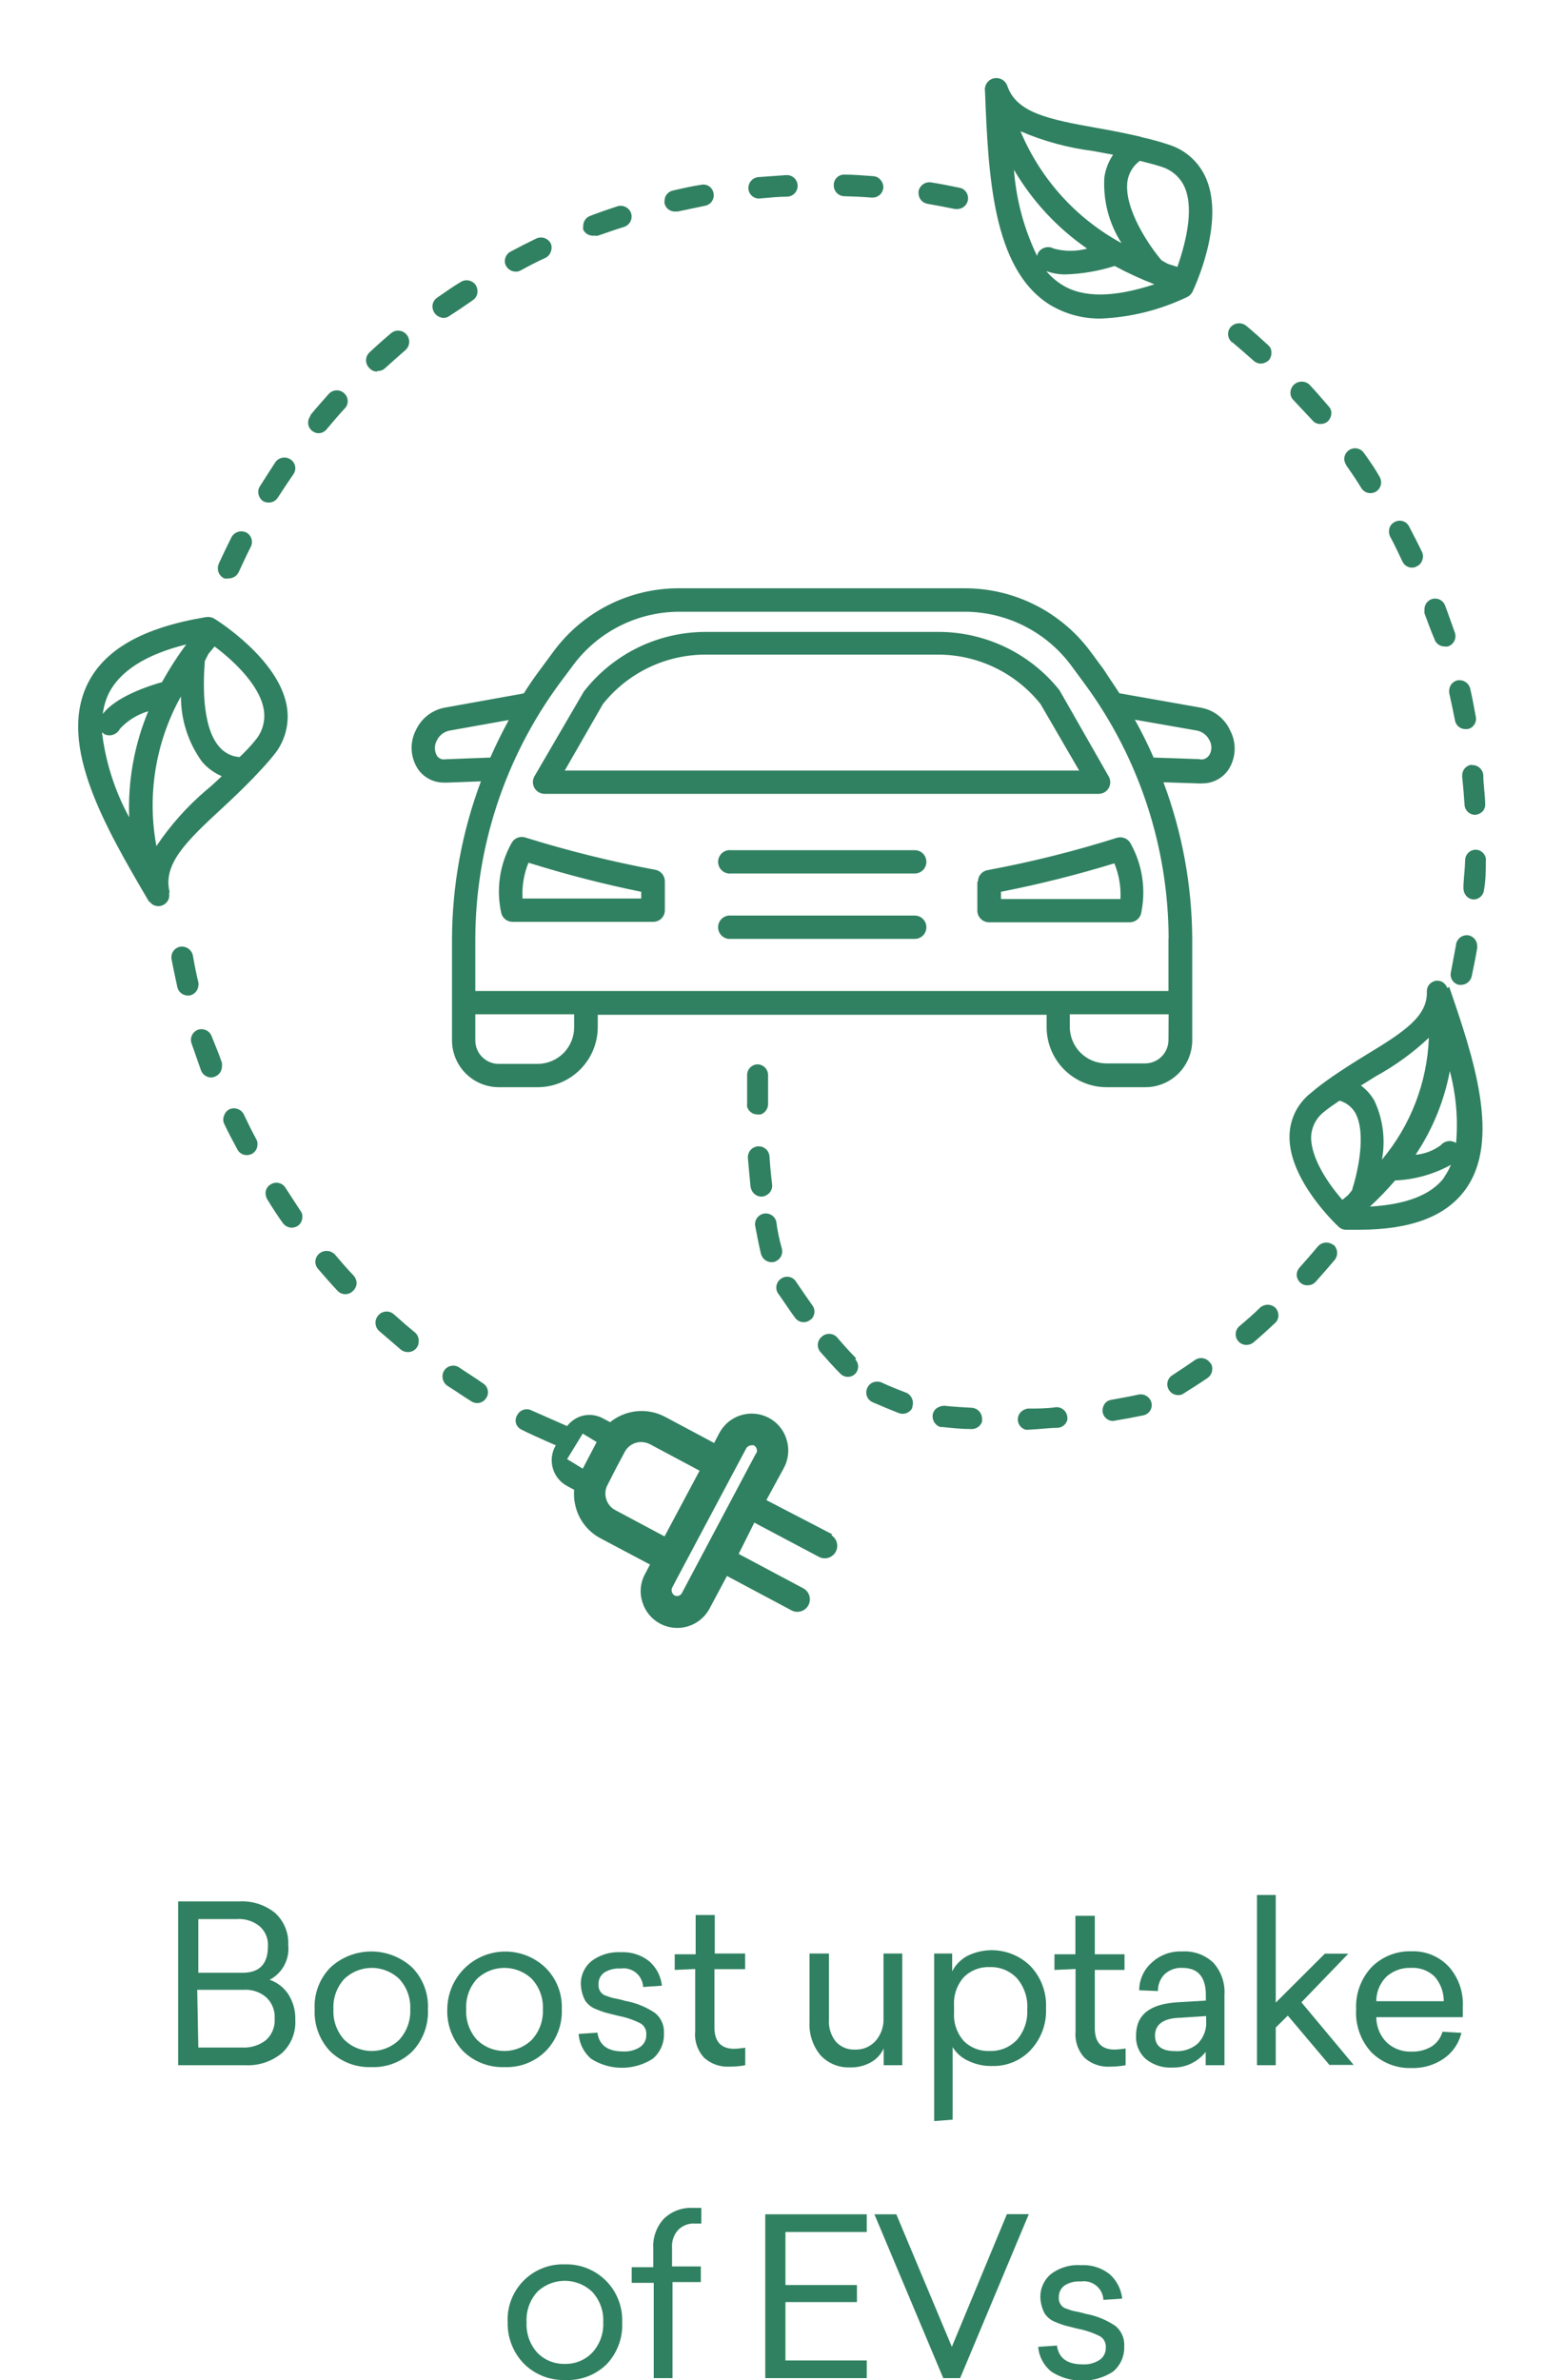 <svg xmlns="http://www.w3.org/2000/svg" xmlns:xlink="http://www.w3.org/1999/xlink" viewBox="0 0 100 152.14"><defs><clipPath id="627cfd2d-e35c-4c9a-b72f-d8e0f11ea70a" transform="translate(-28)"><path d="M104.77,45.23l-5.2-.92c-.33-.52-.67-1-1-1.52l-.88-1.19a10,10,0,0,0-8-4H71.42a9.94,9.94,0,0,0-8,4l-.87,1.18c-.38.5-.72,1-1.06,1.54l-5,.9a2.54,2.54,0,0,0-1.88,1.41,2.47,2.47,0,0,0,.13,2.55,2,2,0,0,0,1.61.84l.28,0,2.12-.08A29,29,0,0,0,56.9,60v6.49a3,3,0,0,0,3,3h2.48a3.85,3.85,0,0,0,3.84-3.83v-.8h28.7v.8a3.84,3.84,0,0,0,3.83,3.83h2.48a3,3,0,0,0,3-3V60a29,29,0,0,0-1.84-10l2.16.07a1.84,1.84,0,0,0,.33,0,2,2,0,0,0,1.64-.84,2.47,2.47,0,0,0,.13-2.55A2.54,2.54,0,0,0,104.77,45.23Zm-48.29,3.3a.53.53,0,0,1-.54-.22,1,1,0,0,1,0-1,1.14,1.14,0,0,1,.79-.61l3.8-.68c-.43.79-.82,1.58-1.18,2.4Zm8.23,17.1A2.34,2.34,0,0,1,62.37,68H59.89a1.5,1.5,0,0,1-1.5-1.5V64.83h6.32Zm38,.84a1.5,1.5,0,0,1-1.5,1.5H98.74a2.34,2.34,0,0,1-2.34-2.34v-.8h6.32Zm0-6.49v3.36H58.39V60a27.67,27.67,0,0,1,5.38-16.31l.88-1.18a8.47,8.47,0,0,1,6.77-3.41H89.69a8.5,8.5,0,0,1,6.78,3.41l.87,1.18A27.6,27.6,0,0,1,102.72,60Zm2.57-11.67a.57.57,0,0,1-.62.21l-2.9-.1c-.36-.83-.76-1.63-1.2-2.42l4,.7a1.15,1.15,0,0,1,.77.61A.94.94,0,0,1,105.29,48.31Zm-35.4,7.28a73.19,73.19,0,0,1-8.29-2.06.74.74,0,0,0-.89.37,6.34,6.34,0,0,0-.64,4.5.74.74,0,0,0,.71.52h9a.74.74,0,0,0,.74-.75V56.33A.75.75,0,0,0,69.89,55.59ZM69,57.43H61.41a5.29,5.29,0,0,1,.38-2.29A72.25,72.25,0,0,0,69,57Zm21.49-1.07V58.2a.75.75,0,0,0,.75.75h9a.76.76,0,0,0,.71-.52,6.44,6.44,0,0,0-.65-4.5.75.75,0,0,0-.89-.38,69.69,69.69,0,0,1-8.29,2.07A.74.74,0,0,0,90.53,56.36ZM92,57a71.91,71.91,0,0,0,7.25-1.82,5.3,5.3,0,0,1,.39,2.28H92ZM95.73,44.1A9.89,9.89,0,0,0,88,40.39H73.13a9.86,9.86,0,0,0-7.8,3.81l-3.16,5.42a.75.75,0,0,0,.64,1.12H98.24a.74.74,0,0,0,.65-1.11l-3.1-5.43ZM64.11,49.25,66.55,45a8.39,8.39,0,0,1,6.58-3.16H88A8.39,8.39,0,0,1,94.53,45L97,49.25ZM60.36,17a.58.58,0,0,1-.08-.33.68.68,0,0,1,.37-.59q.8-.43,1.65-.84a.71.71,0,0,1,.92.33.69.69,0,0,1,0,.51.67.67,0,0,1-.34.4c-.54.24-1.07.52-1.6.81a.58.58,0,0,1-.33.07A.7.7,0,0,1,60.36,17ZM121.13,43.5A.71.71,0,0,1,122,44c.14.6.25,1.21.36,1.81a.64.64,0,0,1-.11.52.6.6,0,0,1-.44.27.2.2,0,0,1-.11,0,.67.67,0,0,1-.67-.55c-.1-.53-.22-1.06-.37-1.76a.58.58,0,0,1,0-.18A.68.68,0,0,1,121.13,43.5ZM55.78,20a.74.74,0,0,1-.13-.42.69.69,0,0,1,.28-.54h0l0,0c.61-.42,1.06-.74,1.5-1a.71.71,0,0,1,1,.2.79.79,0,0,1,.09.51.69.69,0,0,1-.29.44c-.46.32-.94.65-1.49,1a.6.6,0,0,1-.38.13A.76.76,0,0,1,55.78,20Zm66.3,28.9a.71.71,0,0,1,.76.62c0,.62.11,1.24.12,1.85a.68.68,0,0,1-.16.49.77.77,0,0,1-.48.22h0a.68.68,0,0,1-.68-.66q-.06-.9-.15-1.77v-.08A.68.68,0,0,1,122.08,48.88ZM44.51,31.43a.63.63,0,0,1,.11-.35c.33-.53.68-1.06,1-1.56a.71.71,0,0,1,.95-.16.67.67,0,0,1,.19.95c-.31.46-.64.94-1,1.5a.67.67,0,0,1-.59.31.7.7,0,0,1-.35-.09A.73.73,0,0,1,44.51,31.43Zm-2.58,4.84A.8.8,0,0,1,42,36c.29-.62.55-1.17.8-1.66a.72.72,0,0,1,.94-.31.69.69,0,0,1,.29.93c-.24.46-.48,1-.77,1.61a.71.71,0,0,1-.64.4.72.72,0,0,1-.28,0A.7.7,0,0,1,41.93,36.27Zm44.8-23.94v-.11a.71.71,0,0,1,.81-.56c.6.09,1.21.22,1.81.34a.65.65,0,0,1,.44.3.69.69,0,0,1-.58,1.06l-.15,0c-.64-.13-1.21-.24-1.74-.33A.69.69,0,0,1,86.73,12.33Zm34.37,48a.71.71,0,0,1,.78-.55.69.69,0,0,1,.57.7v.11c-.09.56-.22,1.17-.35,1.81a.71.71,0,0,1-.68.55l-.12,0a.67.67,0,0,1-.53-.82c.11-.57.22-1.18.33-1.76ZM106.75,21.86a.7.7,0,0,1-.23-.51.68.68,0,0,1,.16-.44.73.73,0,0,1,1-.09c.48.4.95.82,1.39,1.23a.57.57,0,0,1,.22.47.7.7,0,0,1-.16.5.81.81,0,0,1-.51.22.67.67,0,0,1-.46-.18c-.42-.37-.86-.76-1.36-1.18C106.75,21.88,106.75,21.88,106.75,21.86ZM119.08,39.2a1.2,1.2,0,0,1,0-.24.68.68,0,0,1,1.32-.25c.22.58.42,1.17.63,1.75a.69.69,0,0,1-.46.86.65.65,0,0,1-.2,0,.68.68,0,0,1-.66-.49C119.47,40.28,119.28,39.73,119.08,39.2Zm-5-9.48a.69.69,0,0,1-.13-.36.69.69,0,0,1,1.25-.42c.38.53.71,1,1,1.52a.7.7,0,0,1-.2.95.7.7,0,0,1-.38.11.68.68,0,0,1-.57-.31C114.76,30.73,114.43,30.24,114.06,29.72Zm-3.39-4.16a.62.62,0,0,1-.18-.45.72.72,0,0,1,.22-.52.73.73,0,0,1,1,0c.39.42.79.88,1.23,1.39a.61.61,0,0,1,.16.5.76.76,0,0,1-.24.47.72.72,0,0,1-.45.15.63.63,0,0,1-.52-.24ZM65.29,14.68a.86.86,0,0,1,0-.24.68.68,0,0,1,.44-.64c.57-.22,1.15-.42,1.76-.62a.71.71,0,0,1,.86.44.7.7,0,0,1-.44.88c-.53.16-1.08.36-1.67.56a0,0,0,0,1,0,0,.53.53,0,0,1-.24,0A.69.69,0,0,1,65.29,14.68ZM75.85,12V12a.7.7,0,0,1,.63-.68l1.83-.13h0a.69.69,0,0,1,0,1.38c-.58,0-1.17.07-1.76.12h-.07A.68.68,0,0,1,75.85,12Zm-5.36,1a.44.44,0,0,1,0-.16.67.67,0,0,1,.53-.66c.64-.15,1.23-.28,1.81-.37a.66.66,0,0,1,.79.53.68.68,0,0,1-.53.81l-1.76.37h-.16A.67.67,0,0,1,70.49,13Zm46.39,21.28a.64.64,0,0,1-.07-.31.65.65,0,0,1,.37-.61.67.67,0,0,1,.91.28c.31.6.59,1.13.84,1.66a.66.66,0,0,1,0,.52.62.62,0,0,1-.35.38.53.53,0,0,1-.29.08.67.67,0,0,1-.62-.39C117.43,35.39,117.18,34.84,116.88,34.29ZM81.31,11.82v0a.66.66,0,0,1,.68-.66h0c.64,0,1.24.06,1.85.1a.64.64,0,0,1,.46.24.71.71,0,0,1,.18.49.69.69,0,0,1-.68.64h-.07c-.57-.05-1.16-.07-1.78-.09A.69.69,0,0,1,81.31,11.82ZM42.19,67.93a1.09,1.09,0,0,1,0,.24.69.69,0,0,1-.44.64.65.65,0,0,1-.26.06.71.71,0,0,1-.64-.46l-.61-1.74a.69.69,0,0,1,.44-.86.7.7,0,0,1,.86.44C41.77,66.82,42,67.38,42.19,67.93Zm44.14,22,0,.06a.69.69,0,0,1-.86.33c-.53-.21-1.09-.44-1.71-.71l0,0a.68.68,0,0,1-.31-.89.67.67,0,0,1,.36-.36.75.75,0,0,1,.55,0c.55.26,1.1.47,1.64.68h0A.74.74,0,0,1,86.33,89.93Zm9.91.6a.72.72,0,0,1,0,.24.69.69,0,0,1-.59.49c-.57,0-1.17.09-1.85.12a.85.85,0,0,1-.22,0,.68.68,0,0,1-.32-1.12.78.78,0,0,1,.48-.23c.6,0,1.19,0,1.8-.09h0A.69.69,0,0,1,96.24,90.53Zm-5.45.15a.68.68,0,0,1,0,.19.7.7,0,0,1-.69.47c-.64,0-1.26-.07-1.85-.13a1.05,1.05,0,0,1-.13,0,.72.72,0,0,1-.49-.73.65.65,0,0,1,.24-.46.89.89,0,0,1,.51-.17c.63.07,1.21.1,1.77.13h0A.7.7,0,0,1,90.79,90.68Zm-8.11-3.8a.67.67,0,0,1,0,.93l0,0a.67.67,0,0,1-.94,0h0c-.43-.43-.83-.88-1.26-1.37a.68.68,0,0,1,.06-1,.69.69,0,0,1,1,.06c.36.42.76.87,1.2,1.32ZM77.37,75.72a.69.69,0,0,1-.42.7.53.53,0,0,1-.19.06.69.69,0,0,1-.71-.43.71.71,0,0,1-.06-.19c-.07-.67-.12-1.29-.17-1.85a.69.69,0,0,1,1.38-.1C77.24,74.55,77.3,75.15,77.37,75.72Zm32.19,7.88a.72.72,0,0,1,.18.46.65.65,0,0,1-.22.51c-.44.41-.9.83-1.37,1.23a.7.7,0,0,1-.44.16.68.68,0,0,1-.46-1.2c.44-.37.9-.77,1.34-1.2A.73.73,0,0,1,109.56,83.6ZM123,55c0,.61,0,1.23-.11,1.85a.68.68,0,0,1-.68.64h0a.67.67,0,0,1-.48-.25.77.77,0,0,1-.16-.5c0-.51.09-1.08.11-1.76h0a.68.68,0,0,1,.67-.67h0a.67.67,0,0,1,.66.7Zm-9.76,24.54a.71.71,0,0,1,.09,1c-.39.46-.81.94-1.21,1.39a.68.68,0,0,1-.51.22.63.63,0,0,1-.46-.16.7.7,0,0,1-.24-.48.71.71,0,0,1,.18-.49c.43-.48.81-.92,1.18-1.36A.71.71,0,0,1,113.24,79.57Zm-7.86,7.55a.6.6,0,0,1,.13.42.7.7,0,0,1-.28.55c-.45.31-1,.66-1.54,1a.57.57,0,0,1-.36.11.69.69,0,0,1-.59-.33.68.68,0,0,1,.2-.93c.59-.38,1.07-.71,1.49-1A.69.69,0,0,1,105.38,87.12ZM77.91,81.75a.67.67,0,0,1,1,.19c.34.51.69,1,1,1.45a.68.68,0,0,1,0,.89.28.28,0,0,1-.09.07.67.67,0,0,1-.87,0l-.09-.09c-.36-.48-.69-1-1.06-1.52A.68.68,0,0,1,77.91,81.75Zm23.71,7.89a.77.77,0,0,1,0,.34.68.68,0,0,1-.5.48c-.67.14-1.27.25-1.83.34a.51.51,0,0,1-.3,0,.69.69,0,0,1-.49-.54.78.78,0,0,1,.12-.52.64.64,0,0,1,.44-.27c.65-.12,1.23-.22,1.76-.34A.71.71,0,0,1,101.62,89.64ZM77.11,68.75c0,.65,0,1.24,0,1.82a.7.7,0,0,1-.47.66.71.71,0,0,1-.2,0,.68.68,0,0,1-.67-.49.88.88,0,0,1,0-.2c0-.67,0-1.29,0-1.85a.68.68,0,0,1,.71-.66A.69.69,0,0,1,77.11,68.75Zm-22.34,17a.62.62,0,0,1-.16.43.68.68,0,0,1-.53.24.71.71,0,0,1-.43-.14l-1.41-1.21a.71.71,0,0,1-.05-1,.7.7,0,0,1,1-.06c.49.44.93.82,1.36,1.17A.69.69,0,0,1,54.77,85.75Zm-2.65-62a.65.65,0,0,1-.5-.22.69.69,0,0,1,0-1c.4-.38.86-.79,1.37-1.22a.7.7,0,0,1,1,.07.71.71,0,0,1-.07,1c-.42.37-.86.75-1.34,1.19l0,0A.65.65,0,0,1,52.12,23.71ZM50.61,81.53a.73.73,0,0,1,.19.46.69.69,0,0,1-.22.51.68.68,0,0,1-1,0c-.39-.41-.77-.85-1.23-1.38a.68.68,0,0,1,.07-1,.73.73,0,0,1,1,.07C49.79,80.63,50.19,81.09,50.61,81.53Zm-3.4-4.14a.53.53,0,0,1,.12.4.69.69,0,0,1-.27.55.76.76,0,0,1-.4.13.72.72,0,0,1-.57-.29c-.35-.48-.68-1-1-1.52a.76.76,0,0,1-.1-.52.65.65,0,0,1,.32-.44.68.68,0,0,1,.93.2Zm1.17-49.7a.64.64,0,0,1-.42-.15A.65.65,0,0,1,47.7,27a.72.72,0,0,1,.15-.42v0l0-.05c.39-.48.79-.92,1.16-1.34a.69.69,0,0,1,1-.05.67.67,0,0,1,0,1c-.35.38-.71.8-1.17,1.35A.68.68,0,0,1,48.38,27.69ZM78,79.84a.69.69,0,0,1-.33.74.58.58,0,0,1-.18.08.7.7,0,0,1-.76-.34,1.21,1.21,0,0,1-.08-.19c-.15-.65-.27-1.26-.37-1.81a.69.69,0,0,1,1.35-.26C77.71,78.69,77.84,79.28,78,79.84ZM59.2,89a.6.6,0,0,1-.11.35.68.68,0,0,1-.58.33.7.7,0,0,1-.37-.11c-.53-.33-1-.66-1.54-1a.72.72,0,0,1-.18-1,.69.69,0,0,1,.95-.16c.48.33,1,.64,1.5,1A.67.67,0,0,1,59.2,89ZM40.12,63.63H40a.69.69,0,0,1-.66-.53v0c-.11-.53-.24-1.1-.37-1.78a.69.69,0,0,1,.55-.81.72.72,0,0,1,.81.55c.1.57.21,1.16.36,1.76v0a.25.25,0,0,1,0,.13A.71.71,0,0,1,40.12,63.63Zm4.27,9.19a.57.57,0,0,1,.07.34.67.67,0,0,1-.37.6.78.78,0,0,1-.31.07.67.67,0,0,1-.6-.36c-.31-.57-.59-1.1-.85-1.65a.63.63,0,0,1,0-.52.67.67,0,0,1,.34-.4.71.71,0,0,1,.92.33C43.85,71.78,44.11,72.31,44.39,72.82ZM87.23,55.08a.74.74,0,0,1-.75.75H74.75a.75.75,0,1,1,0-1.49H86.48A.74.74,0,0,1,87.23,55.08Zm0,4.18a.74.74,0,0,1-.75.75H74.75a.75.75,0,1,1,0-1.49H86.48A.74.74,0,0,1,87.23,59.26Zm7.88-39.79a6.14,6.14,0,0,0,3.31.89A14.09,14.09,0,0,0,103.87,19a.74.74,0,0,0,.38-.36c.08-.18,2.07-4.33.89-7.18a3.84,3.84,0,0,0-2.43-2.22A16.79,16.79,0,0,0,101,8.77a.66.66,0,0,0-.2-.06c-.89-.2-1.78-.38-2.66-.53C95,7.62,93,7.2,92.41,5.5c0,0,0,0,0,0A.74.74,0,0,0,91.58,5a.73.73,0,0,0-.6.84v0C91.19,11.17,91.45,17.17,95.11,19.47Zm.79-1.27a4.21,4.21,0,0,1-1-.87,3.54,3.54,0,0,0,1.22.21A11.57,11.57,0,0,0,99.27,17a22,22,0,0,0,2.54,1.17C99.29,19,97.28,19.07,95.9,18.2Zm4.19-6.64a2,2,0,0,1,.79-1.28c.45.12.91.22,1.35.37A2.38,2.38,0,0,1,103.76,12c.61,1.46,0,3.68-.48,5.06l-.62-.2-.39-.22C101.5,15.75,99.83,13.31,100.09,11.56ZM97.88,9.65l1.29.24a3.46,3.46,0,0,0-.56,1.45,7,7,0,0,0,1.1,4.2,14.5,14.5,0,0,1-6.46-7.15A17.17,17.17,0,0,0,97.88,9.65Zm-.37,6.24a4.09,4.09,0,0,1-2.13,0,.75.75,0,0,0-1,.26.65.65,0,0,0-.07.21,15.28,15.28,0,0,1-1.48-5.51A15.91,15.91,0,0,0,97.51,15.89ZM38.84,57c-.42-1.75,1-3.17,3.37-5.35.65-.6,1.31-1.23,1.95-1.89a.86.86,0,0,0,.13-.14c.41-.43.82-.86,1.2-1.34a3.86,3.86,0,0,0,.84-3.18c-.54-3-4.46-5.46-4.63-5.56a.81.81,0,0,0-.51-.1c-4.07.67-6.56,2.09-7.63,4.35-1.84,3.91,1.19,9.1,3.92,13.76a.61.61,0,0,0,.16.16l.09.09a.78.78,0,0,0,.39.12.71.71,0,0,0,.28-.06h0a.73.73,0,0,0,.35-.32s0,0,0,0a.69.69,0,0,0,.06-.45S38.85,57,38.84,57ZM41.1,42.24l.23-.45.39-.47c1.18.88,2.86,2.44,3.14,4a2.41,2.41,0,0,1-.54,2c-.3.38-.64.72-1,1.07A1.86,1.86,0,0,1,42,47.71C40.86,46.38,41,43.42,41.1,42.24Zm-4.84,10a15.11,15.11,0,0,1-1.74-5.44,1.24,1.24,0,0,0,.18.14A.8.8,0,0,0,35,47a.76.76,0,0,0,.67-.42,4,4,0,0,1,1.81-1.12A16,16,0,0,0,36.26,52.22Zm-1.69-6.58a4.28,4.28,0,0,1,.34-1.25c.71-1.5,2.4-2.58,5-3.22a20.85,20.85,0,0,0-1.55,2.41C37.53,43.83,35.39,44.53,34.57,45.64ZM38,54.08a14.32,14.32,0,0,1,1.48-9.41.83.83,0,0,0,.09-.16,7.07,7.07,0,0,0,1.35,4.18,3.42,3.42,0,0,0,1.26.92c-.32.3-.64.61-1,.9A17.5,17.5,0,0,0,38,54.08Zm82.54,9.06a.86.86,0,0,0-.29-.36h0a.69.69,0,0,0-.47-.09h0a.79.79,0,0,0-.41.25l0,0a.71.71,0,0,0-.14.43l0,0c.06,1.59-1.45,2.58-3.91,4.07-.69.42-1.38.86-2.07,1.33a.71.71,0,0,0-.14.1,15.39,15.39,0,0,0-1.31,1,3.54,3.54,0,0,0-1.35,2.72c-.07,2.81,3,5.69,3.13,5.81a.67.67,0,0,0,.47.2l.84,0c3.29,0,5.51-.83,6.77-2.52,2.36-3.17.53-8.56-1-13C120.54,63.16,120.52,63.16,120.52,63.14Zm-6.07,12.91-.28.34-.36.3c-.88-1-2-2.63-2-4a2.13,2.13,0,0,1,.82-1.62c.31-.26.65-.48,1-.72a1.72,1.72,0,0,1,1,.77C115.39,72.46,114.79,75,114.45,76.05Zm.57-6.68.93-.58a16.55,16.55,0,0,0,3.39-2.46,12.88,12.88,0,0,1-3,7.79,6.21,6.21,0,0,0-.48-3.76A3.14,3.14,0,0,0,115,69.37Zm5.31,5.88c-.85,1.14-2.48,1.74-4.76,1.87a18.83,18.83,0,0,0,1.61-1.67,8.08,8.08,0,0,0,3.57-1A4,4,0,0,1,120.33,75.25Zm.77-2.18,0,0a.74.74,0,0,0-1,.13,3.21,3.21,0,0,1-1.61.61,14.41,14.41,0,0,0,2.19-5.35A13.4,13.4,0,0,1,121.1,73.07Zm-39.9,25L77,95.88l1.09-2A2.37,2.37,0,0,0,78.29,92a2.3,2.3,0,0,0-1.14-1.38,2.34,2.34,0,0,0-3.17,1l-.32.61-3.15-1.68a3.2,3.2,0,0,0-3.5.35l-.45-.24a1.81,1.81,0,0,0-1.42-.14,1.87,1.87,0,0,0-.88.63c-.81-.36-1.88-.83-2.27-1a.68.68,0,0,0-.92.3A.65.65,0,0,0,61,91a.69.69,0,0,0,.35.38c.34.18,1.36.64,2.19,1l-.05.08a1.87,1.87,0,0,0,.77,2.52l.45.24a3.31,3.31,0,0,0,.13,1.21,3.17,3.17,0,0,0,1.55,1.89L69.56,100l-.32.61a2.26,2.26,0,0,0-.17,1.78,2.32,2.32,0,0,0,1.14,1.39,2.37,2.37,0,0,0,1.09.27,2.34,2.34,0,0,0,2.07-1.24l1.11-2.08,4.17,2.22a.8.8,0,0,0,.75-1.41l-4.17-2.22,1-2,4.17,2.21a.8.8,0,0,0,.75-1.41ZM65.26,93.87l-1-.61,1-1.63.89.54Zm2.08,2.65a1.17,1.17,0,0,1-.58-.71,1.16,1.16,0,0,1,.09-.91l.51-1,.6-1.13A1.19,1.19,0,0,1,69,92.17a1.25,1.25,0,0,1,.56.14L72.73,94,70.49,98.2Zm9-3.63-4.74,8.93a.35.35,0,0,1-.48.15h0a.4.4,0,0,1-.15-.48l.32-.61h0l4.11-7.72h0l.32-.6a.4.4,0,0,1,.34-.18.32.32,0,0,1,.14,0A.39.39,0,0,1,76.36,92.89Z" style="fill:none;clip-rule:evenodd"/></clipPath><clipPath id="733dac79-7d41-4678-892e-c52dfd1e8050" transform="translate(-28)"><rect width="160" height="160" style="fill:none"/></clipPath><clipPath id="e1ed23b4-db47-40db-945a-c07902079df2" transform="translate(-28)"><rect y="117" width="160" height="42" style="fill:none"/></clipPath></defs><title>Asset 4</title><g id="02fcc1a1-ac79-489d-b0a2-7401bca3a6dd" data-name="Layer 2"><g id="de94298a-385f-4d13-bb87-008a9d2dc68c" data-name="Layer 1"><g style="clip-path:url(#627cfd2d-e35c-4c9a-b72f-d8e0f11ea70a)"><g style="clip-path:url(#733dac79-7d41-4678-892e-c52dfd1e8050)"><rect width="100" height="109" style="fill:#308161"/></g></g><g style="clip-path:url(#e1ed23b4-db47-40db-945a-c07902079df2)"><path d="M39.39,132V121.53h3.92a3.35,3.35,0,0,1,2.27.73,2.6,2.6,0,0,1,.85,2.06,2.24,2.24,0,0,1-1.19,2.22,2.35,2.35,0,0,1,1.19.92,2.85,2.85,0,0,1,.45,1.64,2.67,2.67,0,0,1-.87,2.14,3.42,3.42,0,0,1-2.34.76Zm1.29-5.91h2.83c1.08,0,1.62-.56,1.62-1.69a1.57,1.57,0,0,0-.53-1.28,2.09,2.09,0,0,0-1.44-.46H40.68Zm0,4.78h2.84A2.27,2.27,0,0,0,45,130.4a1.69,1.69,0,0,0,.56-1.37,1.71,1.71,0,0,0-.54-1.37,2,2,0,0,0-1.41-.48h-3Z" transform="translate(-28)" style="fill:#308161"/><path d="M48.12,128.43a3.55,3.55,0,0,1,1-2.67,3.85,3.85,0,0,1,5.24,0,3.56,3.56,0,0,1,1,2.67,3.65,3.65,0,0,1-1,2.69,3.54,3.54,0,0,1-2.62,1,3.59,3.59,0,0,1-2.62-1A3.64,3.64,0,0,1,48.12,128.43Zm1.2,0a2.69,2.69,0,0,0,.69,1.94,2.51,2.51,0,0,0,3.52,0,2.69,2.69,0,0,0,.7-1.94,2.66,2.66,0,0,0-.7-1.94,2.54,2.54,0,0,0-3.52,0A2.66,2.66,0,0,0,49.32,128.43Z" transform="translate(-28)" style="fill:#308161"/><path d="M56.6,128.43a3.71,3.71,0,0,1,6.27-2.67,3.52,3.52,0,0,1,1.05,2.67,3.62,3.62,0,0,1-1.05,2.69,3.53,3.53,0,0,1-2.61,1,3.6,3.6,0,0,1-2.63-1A3.68,3.68,0,0,1,56.6,128.43Zm1.21,0a2.69,2.69,0,0,0,.68,1.94,2.51,2.51,0,0,0,3.52,0,2.69,2.69,0,0,0,.7-1.94,2.66,2.66,0,0,0-.7-1.94,2.54,2.54,0,0,0-3.52,0A2.65,2.65,0,0,0,57.81,128.43Z" transform="translate(-28)" style="fill:#308161"/><path d="M65,130l1.2-.08c.11.8.66,1.2,1.64,1.2a1.8,1.8,0,0,0,1.08-.28.9.9,0,0,0,.4-.79.76.76,0,0,0-.36-.72,5.3,5.3,0,0,0-1.4-.48l-.8-.2a5.28,5.28,0,0,1-.64-.23,1.42,1.42,0,0,1-.71-.56,2.44,2.44,0,0,1-.27-1,1.86,1.86,0,0,1,.7-1.53,2.87,2.87,0,0,1,1.88-.55h0a2.66,2.66,0,0,1,1.78.57,2.39,2.39,0,0,1,.82,1.57l-1.2.08a1.25,1.25,0,0,0-1.42-1.18h-.08a1.7,1.7,0,0,0-1,.27.88.88,0,0,0-.35.76.7.7,0,0,0,.37.67l.45.16.27.06a5.81,5.81,0,0,1,.62.15,5,5,0,0,1,1.9.77,1.55,1.55,0,0,1,.57,1.3,2,2,0,0,1-.72,1.63,3.65,3.65,0,0,1-3.93,0A2.28,2.28,0,0,1,65,130Z" transform="translate(-28)" style="fill:#308161"/><path d="M71.14,125.91v-1h1.34V122.4H73.7l0,2.46h1.94v1H73.68l0,3.71c0,.92.42,1.38,1.27,1.38a5.59,5.59,0,0,0,.7-.07V132a5.2,5.2,0,0,1-1,.09,2.23,2.23,0,0,1-1.63-.57,2.16,2.16,0,0,1-.57-1.67v-4Z" transform="translate(-28)" style="fill:#308161"/><path d="M79.76,129.27v-4.41H81v4.24a2.07,2.07,0,0,0,.44,1.39,1.56,1.56,0,0,0,1.24.51,1.68,1.68,0,0,0,1.31-.56,2.08,2.08,0,0,0,.5-1.41v-4.17h1.2V132H84.5v-1.07a1.93,1.93,0,0,1-.79.87,2.6,2.6,0,0,1-1.35.34,2.44,2.44,0,0,1-1.9-.78A3.05,3.05,0,0,1,79.76,129.27Z" transform="translate(-28)" style="fill:#308161"/><path d="M87.73,135.57V124.86h1.15V126a2.36,2.36,0,0,1,1-1,3.52,3.52,0,0,1,4,.66,3.62,3.62,0,0,1,1,2.69,3.67,3.67,0,0,1-1,2.7,3.26,3.26,0,0,1-2.46,1,3.32,3.32,0,0,1-1.51-.33,2.25,2.25,0,0,1-1-.88v4.64ZM89,128.65a2.51,2.51,0,0,0,.62,1.8,2.21,2.21,0,0,0,1.66.64,2.28,2.28,0,0,0,1.74-.71,2.73,2.73,0,0,0,.66-1.94,2.77,2.77,0,0,0-.66-2,2.28,2.28,0,0,0-1.74-.71,2.21,2.21,0,0,0-1.66.65,2.51,2.51,0,0,0-.62,1.8Z" transform="translate(-28)" style="fill:#308161"/><path d="M95.42,125.91v-1h1.34l0-2.46H98v2.46H99.9v1H98l0,3.71c0,.92.42,1.38,1.27,1.38a5.43,5.43,0,0,0,.7-.07V132a5.12,5.12,0,0,1-1,.09,2.23,2.23,0,0,1-1.63-.57,2.2,2.2,0,0,1-.57-1.67v-4Z" transform="translate(-28)" style="fill:#308161"/><path d="M100.64,130.1c0-1.32.87-2,2.61-2.12l1.85-.11v-.34c0-1.17-.5-1.75-1.5-1.75a1.55,1.55,0,0,0-1.15.42,1.48,1.48,0,0,0-.41,1.06l-1.2-.05a2.36,2.36,0,0,1,.75-1.72,2.69,2.69,0,0,1,2-.76,2.65,2.65,0,0,1,2,.73,2.8,2.8,0,0,1,.7,2.05V132h-1.2v-.85a2.62,2.62,0,0,1-2.13,1,2.48,2.48,0,0,1-1.7-.55A1.86,1.86,0,0,1,100.64,130.1Zm1.21,0c0,.67.43,1,1.3,1a2,2,0,0,0,1.44-.49,1.89,1.89,0,0,0,.53-1.46v-.29l-1.71.11C102.38,129,101.86,129.41,101.85,130.08Z" transform="translate(-28)" style="fill:#308161"/><path d="M108.37,132V121.12h1.2V128l3.14-3.13h1.5l-3,3.11,3.34,4H113l-2.66-3.15-.77.76V132Z" transform="translate(-28)" style="fill:#308161"/><path d="M114.71,128.43a3.69,3.69,0,0,1,1-2.71,3.45,3.45,0,0,1,2.55-1,3.1,3.1,0,0,1,2.39,1,3.58,3.58,0,0,1,.88,2.55v.66H116a2.3,2.3,0,0,0,.66,1.61,2.21,2.21,0,0,0,1.58.59,2.37,2.37,0,0,0,1.3-.33,1.65,1.65,0,0,0,.69-.94l1.21.07a2.78,2.78,0,0,1-1.09,1.62,3.44,3.44,0,0,1-2.08.63,3.49,3.49,0,0,1-2.58-1A3.73,3.73,0,0,1,114.71,128.43Zm1.29-.52h4.31a2.38,2.38,0,0,0-.57-1.56,2,2,0,0,0-1.51-.57,2.24,2.24,0,0,0-1.58.56A2.2,2.2,0,0,0,116,127.91Z" transform="translate(-28)" style="fill:#308161"/><path d="M60.46,148.43a3.53,3.53,0,0,1,3.66-3.7,3.56,3.56,0,0,1,3.66,3.7,3.62,3.62,0,0,1-1,2.69,3.53,3.53,0,0,1-2.61,1,3.6,3.6,0,0,1-2.63-1A3.68,3.68,0,0,1,60.46,148.43Zm1.21,0a2.69,2.69,0,0,0,.68,1.94,2.37,2.37,0,0,0,1.77.72,2.35,2.35,0,0,0,1.75-.72,2.69,2.69,0,0,0,.7-1.94,2.66,2.66,0,0,0-.7-1.94,2.54,2.54,0,0,0-3.52,0A2.65,2.65,0,0,0,61.67,148.43Z" transform="translate(-28)" style="fill:#308161"/><path d="M68.39,145.91v-1h1.38v-1.19a2.58,2.58,0,0,1,.68-1.91,2.49,2.49,0,0,1,1.85-.69l.54,0v1l-.41,0a1.39,1.39,0,0,0-1.06.4,1.52,1.52,0,0,0-.4,1.12v1.22h1.84v1H71V152h-1.2v-6.09Z" transform="translate(-28)" style="fill:#308161"/><path d="M76.93,152V141.53h6.49v1.13h-5.2v3.39h4.57v1.09H78.22v3.73h5.2V152Z" transform="translate(-28)" style="fill:#308161"/><path d="M83.91,141.53h1.4L88.86,150l3.52-8.48h1.4L89.39,152H88.31Z" transform="translate(-28)" style="fill:#308161"/><path d="M94.38,150l1.2-.08c.11.8.66,1.2,1.64,1.2a1.8,1.8,0,0,0,1.08-.28.9.9,0,0,0,.4-.79.76.76,0,0,0-.36-.72,5.3,5.3,0,0,0-1.4-.48l-.8-.2a5.28,5.28,0,0,1-.64-.23,1.42,1.42,0,0,1-.71-.56,2.44,2.44,0,0,1-.27-1,1.89,1.89,0,0,1,.7-1.53,2.87,2.87,0,0,1,1.88-.55h.06a2.7,2.7,0,0,1,1.78.57,2.43,2.43,0,0,1,.81,1.57l-1.2.08a1.25,1.25,0,0,0-1.42-1.18h-.08a1.7,1.7,0,0,0-1,.27.91.91,0,0,0-.35.76.7.7,0,0,0,.37.67l.45.16.27.06a5.27,5.27,0,0,1,.62.15,5,5,0,0,1,1.9.77,1.55,1.55,0,0,1,.57,1.3,2,2,0,0,1-.72,1.63,3.65,3.65,0,0,1-3.93,0A2.28,2.28,0,0,1,94.38,150Z" transform="translate(-28)" style="fill:#308161"/></g></g></g></svg>